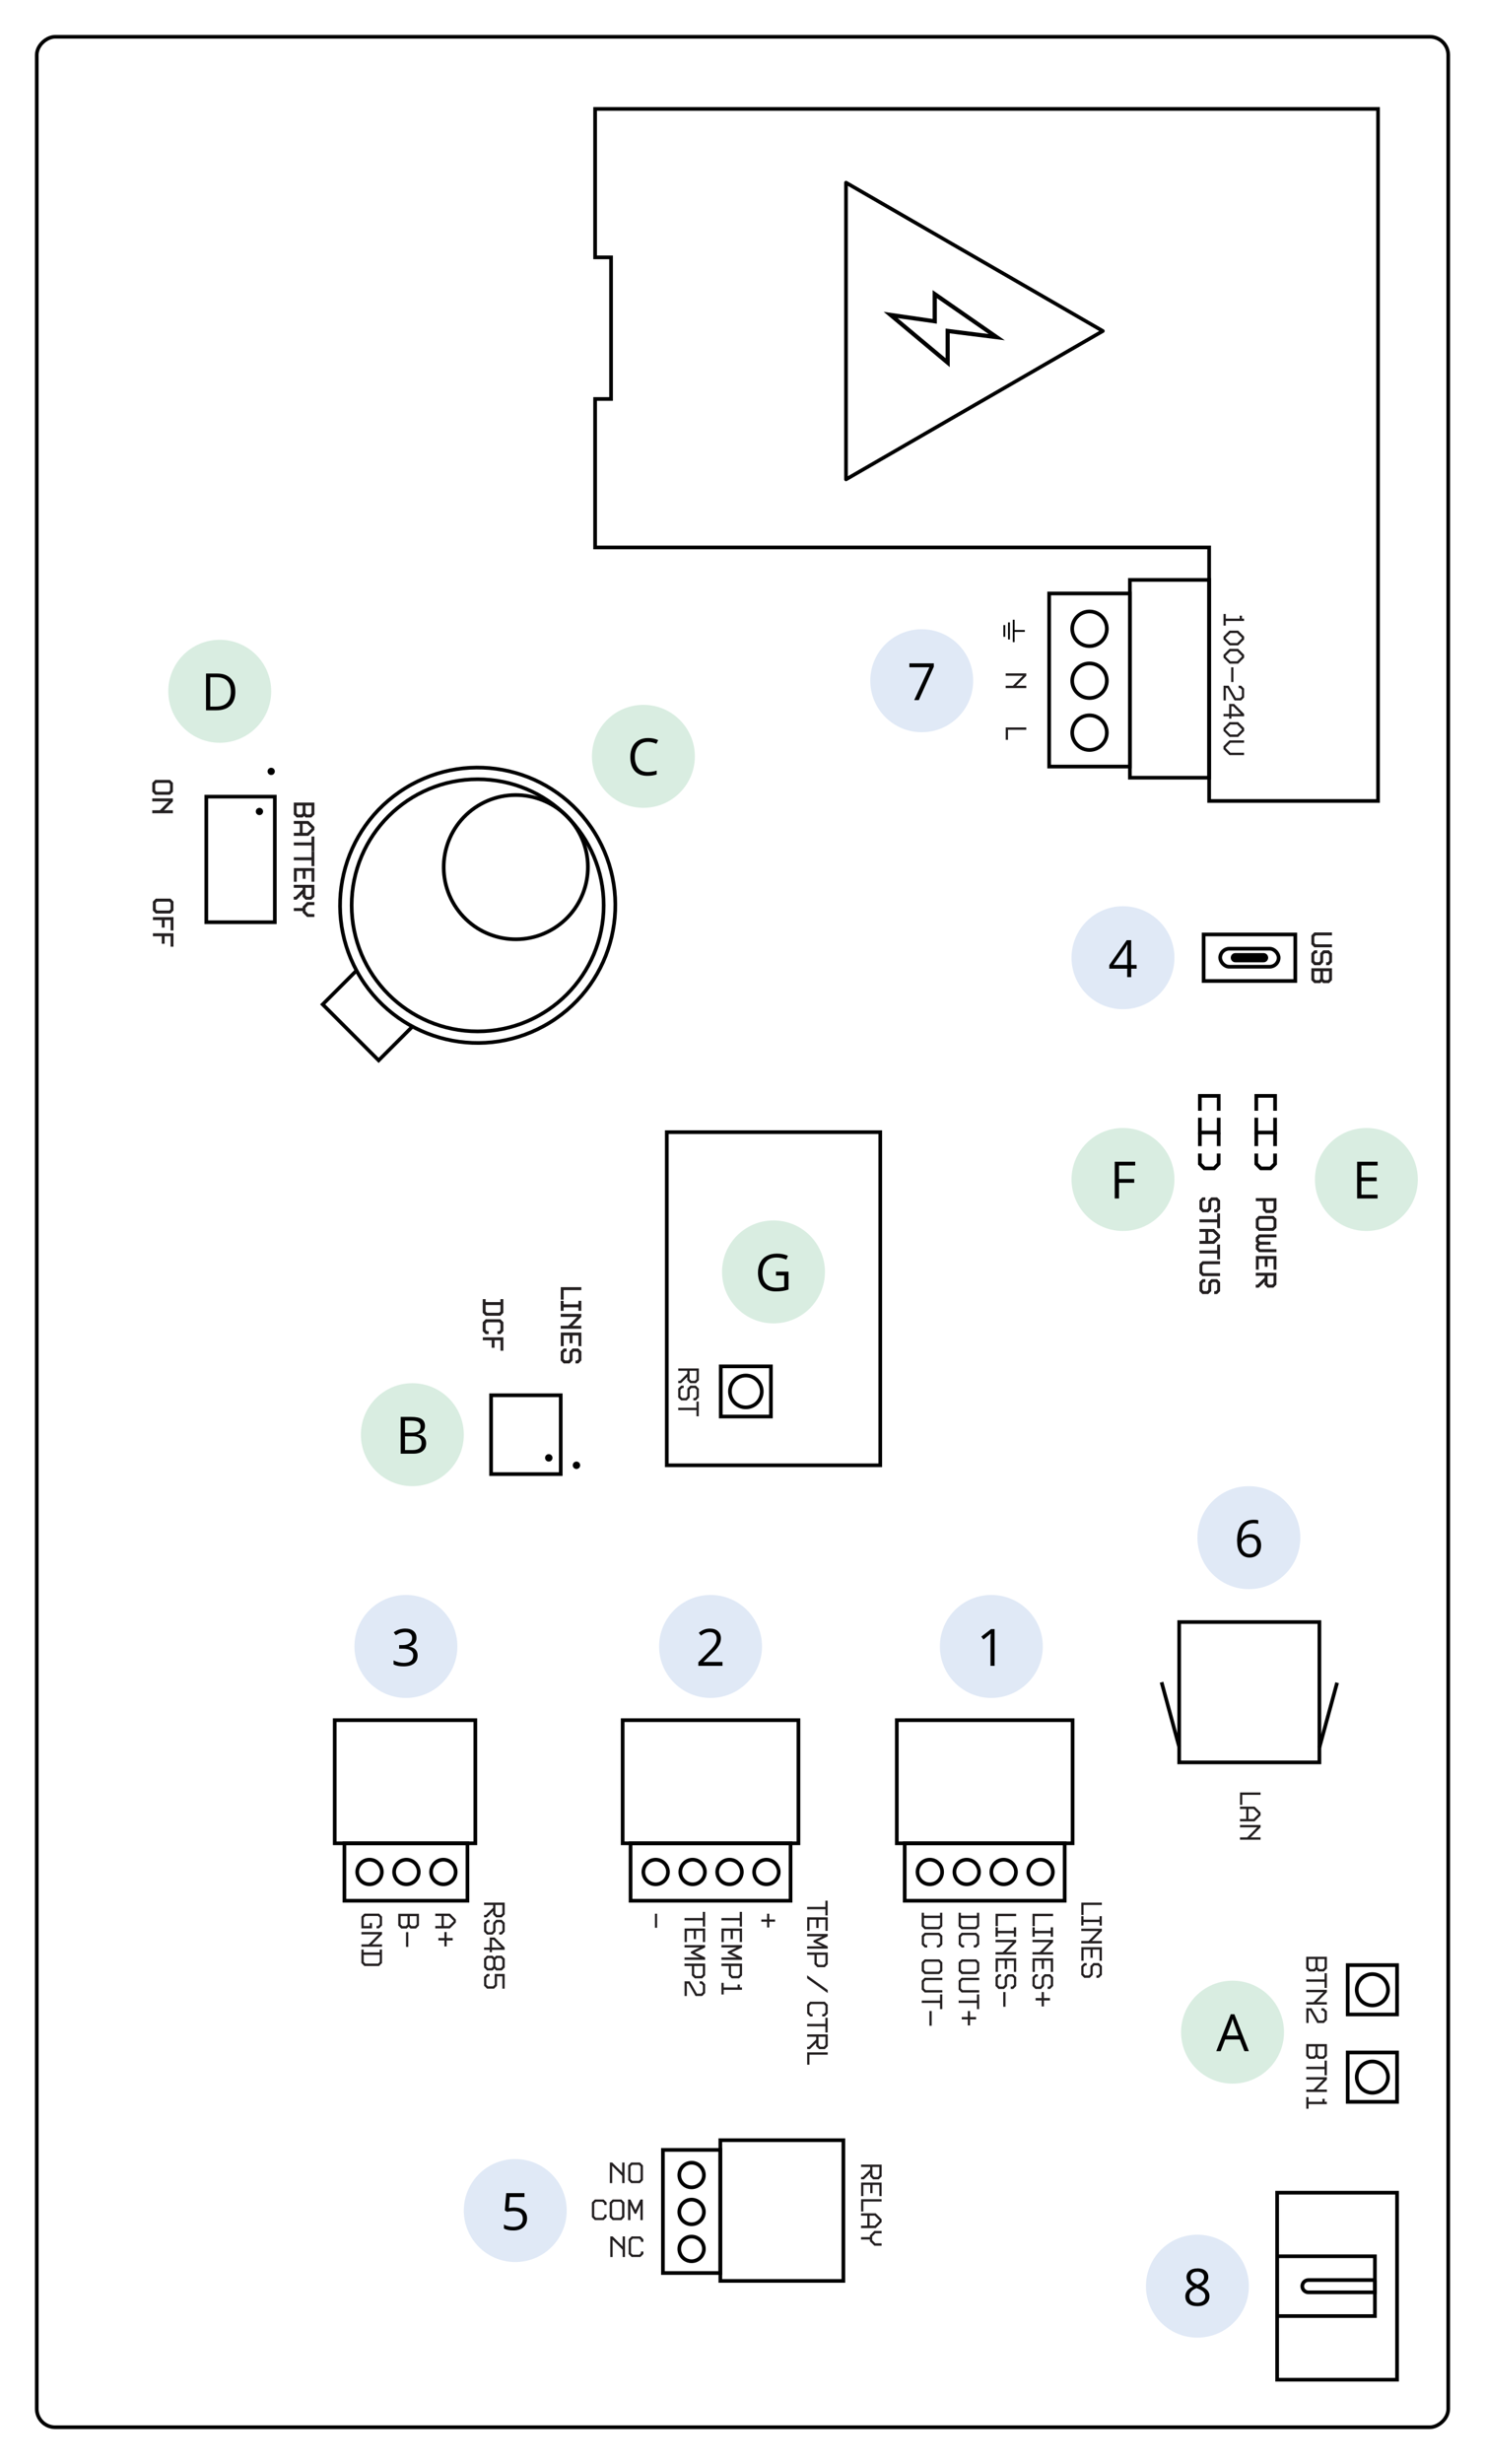 <?xml version="1.0" encoding="UTF-8"?><svg id="a" xmlns="http://www.w3.org/2000/svg" viewBox="0 0 404 670"><rect x="-123" y="143" width="650" height="384" rx="5" ry="5" transform="translate(537 133) rotate(90)" fill="none" stroke="#000" stroke-miterlimit="10"/><polygon points="374.9 217.79 328.95 217.79 328.95 148.86 161.9 148.86 161.9 108.49 166.24 108.49 166.24 69.98 161.9 69.98 161.9 29.62 374.9 29.62 374.9 217.79" fill="none" stroke="#000" stroke-miterlimit="10"/><circle cx="129.95" cy="246.17" r="37.44" transform="translate(-110.01 105.08) rotate(-31.72)" fill="none" stroke="#000" stroke-miterlimit="10"/><circle cx="140.32" cy="235.8" r="19.61" transform="translate(-103.01 108.99) rotate(-31.72)" fill="none" stroke="#000" stroke-miterlimit="10"/><circle cx="129.95" cy="246.17" r="34.28" fill="none" stroke="#000" stroke-miterlimit="10"/><polyline points="112.18 279.16 103.01 288.33 87.79 273.11 96.96 263.94" fill="none" stroke="#000" stroke-miterlimit="10"/><rect x="48.38" y="224.37" width="34.14" height="18.64" transform="translate(299.14 168.24) rotate(90)" fill="none" stroke="#000" stroke-miterlimit="10"/><circle cx="70.58" cy="220.65" r=".99" stroke-width="0"/><circle cx="73.78" cy="209.75" r=".99" stroke-width="0"/><path d="M79.93,218.24h5.6v3.22l-.81.81h-1.58l-.41-.41-.41.41h-1.58l-.81-.81v-3.22ZM81.98,221.47l.35-.35v-2.08h-1.62v2.08l.35.35h.92ZM84.39,221.47l.35-.35v-2.08h-1.62v2.08l.35.35h.92Z" fill="#231f20" stroke-width="0"/><path d="M79.93,226.46h1.62v-2.43h-1.62v-.8h3.98l1.62,1.62v.8l-1.62,1.62h-3.98v-.8ZM83.58,226.46l1.16-1.16v-.11l-1.16-1.16h-1.25v2.43h1.25Z" fill="#231f20" stroke-width="0"/><path d="M79.93,229.08h4.81v-1.62h.78v4.03h-.78v-1.62h-4.81v-.8Z" fill="#231f20" stroke-width="0"/><path d="M79.93,233.11h4.81v-1.62h.78v4.03h-.78v-1.61h-4.81v-.8Z" fill="#231f20" stroke-width="0"/><path d="M79.93,236.05h5.6v3.71h-.78v-2.91h-1.62v2.11h-.78v-2.11h-1.62v2.91h-.78v-3.71Z" fill="#231f20" stroke-width="0"/><path d="M79.93,243.83h.47l1.93-1.93v-.5h-2.41v-.8h5.6v3.22l-.81.81h-1.58l-.81-.81v-.8l-1.61,1.61h-.8v-.8ZM84.39,243.83l.35-.35v-2.08h-1.62v2.08l.35.35h.92Z" fill="#231f20" stroke-width="0"/><path d="M79.93,246.92h2.41v-.41l1.21-1.21h1.98v.8h-1.66l-.75.75v.93l.75.75h1.66v.8h-1.98l-1.21-1.21v-.41h-2.41v-.8Z" fill="#231f20" stroke-width="0"/><path d="M41.44,212.88l.81-.81h3.98l.81.81v2.42l-.81.81h-3.98l-.81-.81v-2.42ZM45.91,215.3l.35-.35v-1.73l-.35-.35h-3.33l-.35.35v1.73l.35.35h3.33Z" fill="#231f20" stroke-width="0"/><path d="M41.44,220.33h2.05l2.43-2.43h-4.49v-.8h5.6v.8l-2.43,2.43h2.43v.8h-5.6v-.8Z" fill="#231f20" stroke-width="0"/><path d="M41.59,245.16l.81-.81h3.98l.81.81v2.42l-.81.81h-3.98l-.81-.81v-2.42ZM46.06,247.58l.35-.35v-1.73l-.35-.35h-3.33l-.35.35v1.73l.35.35h3.33Z" fill="#231f20" stroke-width="0"/><path d="M41.59,249.38h5.6v3.63h-.78v-2.83h-1.62v2.03h-.78v-2.03h-2.41v-.8Z" fill="#231f20" stroke-width="0"/><path d="M41.59,253.78h5.6v3.63h-.78v-2.83h-1.62v2.03h-.78v-2.03h-2.41v-.8Z" fill="#231f20" stroke-width="0"/><path d="M356.77,254.36l.81-.81h4.79v.8h-4.46l-.35.35v1.73l.35.35h4.46v.8h-4.79l-.81-.81v-2.42Z" fill="#231f20" stroke-width="0"/><path d="M356.77,261.64v-2.42l.8-.81h.8v.8h-.46l-.35.35v1.73l.35.35h.93l.34-.34v-2.08l.81-.81h1.58l.81.81v2.42l-.81.81h-.79v-.8h.46l.35-.35v-1.73l-.35-.35h-.93l-.34.34v2.08l-.81.81h-1.58l-.8-.81Z" fill="#231f20" stroke-width="0"/><path d="M356.77,263.29h5.6v3.22l-.81.81h-1.58l-.41-.41-.41.41h-1.58l-.81-.81v-3.22ZM358.83,266.52l.35-.35v-2.08h-1.62v2.08l.35.35h.92ZM361.23,266.52l.35-.35v-2.08h-1.62v2.08l.35.35h.92Z" fill="#231f20" stroke-width="0"/><rect x="331.97" y="257.96" width="15.9" height="4.91" rx="2.46" ry="2.46" transform="translate(679.83 520.83) rotate(-180)" fill="none" stroke="#000" stroke-miterlimit="10"/><path d="M343.75,259.65c.42,0,.76.34.76.76,0,.42-.34.76-.76.76h-7.66c-.42,0-.76-.34-.76-.76s.34-.76.76-.76h7.66Z" stroke="#000" stroke-miterlimit="10"/><rect x="327.44" y="254.09" width="24.94" height="12.65" transform="translate(679.83 520.83) rotate(180)" fill="none" stroke="#000" stroke-miterlimit="10"/><path d="M343.58,326.6h-1.92v-.8h5.6v3.22l-.81.81h-2.06l-.81-.81v-2.42ZM346.12,329.03l.35-.35v-2.08h-2.11v2.08l.35.35h1.41Z" fill="#231f20" stroke-width="0"/><path d="M341.66,331.44l.81-.81h3.98l.81.81v2.42l-.81.81h-3.98l-.81-.81v-2.42ZM346.12,333.86l.35-.35v-1.73l-.35-.35h-3.33l-.35.35v1.73l.35.35h3.33Z" fill="#231f20" stroke-width="0"/><path d="M341.66,338.48l.41-.41-.41-.41v-1.2l.81-.81h4.79v.8h-4.46l-.35.35v.51l.35.35h2.86v.8h-2.86l-.35.35v.51l.35.35h4.46v.8h-4.79l-.81-.81v-1.2Z" fill="#231f20" stroke-width="0"/><path d="M341.66,341.53h5.6v3.71h-.78v-2.91h-1.62v2.11h-.78v-2.11h-1.62v2.91h-.78v-3.71Z" fill="#231f20" stroke-width="0"/><path d="M341.66,349.32h.47l1.93-1.93v-.5h-2.41v-.8h5.6v3.22l-.81.81h-1.58l-.81-.81v-.8l-1.61,1.61h-.8v-.8ZM346.12,349.32l.35-.35v-2.08h-1.62v2.08l.35.35h.92Z" fill="#231f20" stroke-width="0"/><path d="M326.32,328.82v-2.42l.8-.81h.8v.8h-.46l-.35.35v1.73l.35.35h.93l.34-.34v-2.08l.81-.81h1.58l.81.81v2.42l-.81.81h-.79v-.8h.46l.35-.35v-1.73l-.35-.35h-.93l-.34.34v2.08l-.81.81h-1.58l-.8-.81Z" fill="#231f20" stroke-width="0"/><path d="M326.32,331.56h4.81v-1.62h.78v4.03h-.78v-1.61h-4.81v-.8Z" fill="#231f20" stroke-width="0"/><path d="M326.32,337.41h1.62v-2.43h-1.62v-.8h3.98l1.62,1.62v.8l-1.62,1.62h-3.98v-.8ZM329.97,337.41l1.16-1.16v-.11l-1.16-1.16h-1.25v2.43h1.25Z" fill="#231f20" stroke-width="0"/><path d="M326.32,340.03h4.81v-1.62h.78v4.03h-.78v-1.62h-4.81v-.8Z" fill="#231f20" stroke-width="0"/><path d="M326.32,343.77l.81-.81h4.79v.8h-4.46l-.35.35v1.73l.35.35h4.46v.8h-4.79l-.81-.81v-2.42Z" fill="#231f20" stroke-width="0"/><path d="M326.32,351.06v-2.42l.8-.81h.8v.8h-.46l-.35.35v1.73l.35.35h.93l.34-.34v-2.08l.81-.81h1.58l.81.81v2.42l-.81.81h-.79v-.8h.46l.35-.35v-1.73l-.35-.35h-.93l-.34.34v2.08l-.81.81h-1.58l-.8-.81Z" fill="#231f20" stroke-width="0"/><polyline points="346.89 302.02 346.89 297.98 341.78 297.98 341.78 302.02" fill="none" stroke="#000" stroke-miterlimit="10"/><path d="M341.78,313.67v2.79l1.24,1.24h2.63l1.24-1.24v-2.79" fill="none" stroke="#000" stroke-miterlimit="10"/><polyline points="341.78 303.92 341.78 307.95 346.89 307.95 346.89 303.92" fill="none" stroke="#000" stroke-miterlimit="10"/><line x1="346.89" y1="307.95" x2="346.89" y2="311.64" fill="none" stroke="#000" stroke-miterlimit="10"/><line x1="341.78" y1="307.95" x2="341.78" y2="311.64" fill="none" stroke="#000" stroke-miterlimit="10"/><polyline points="331.55 302.02 331.55 297.98 326.43 297.98 326.43 302.02" fill="none" stroke="#000" stroke-miterlimit="10"/><path d="M326.43,313.67v2.79l1.24,1.24h2.63l1.24-1.24v-2.79" fill="none" stroke="#000" stroke-miterlimit="10"/><polyline points="326.43 303.92 326.43 307.95 331.55 307.95 331.55 303.92" fill="none" stroke="#000" stroke-miterlimit="10"/><line x1="331.55" y1="307.95" x2="331.55" y2="311.64" fill="none" stroke="#000" stroke-miterlimit="10"/><line x1="326.43" y1="307.95" x2="326.43" y2="311.64" fill="none" stroke="#000" stroke-miterlimit="10"/><rect x="320.8" y="441.07" width="38.15" height="38.15" transform="translate(800.02 120.26) rotate(90)" fill="none" stroke="#000" stroke-miterlimit="10"/><path d="M337.34,487.4h5.6v.64h-4.97v2.72h-.62v-3.36Z" fill="#231f20" stroke-width="0"/><path d="M337.34,494.6h1.7v-2.72h-1.7v-.64h3.98l1.62,1.62v.77l-1.62,1.62h-3.98v-.64ZM341.05,494.6l1.26-1.25v-.21l-1.26-1.26h-1.39v2.72h1.39Z" fill="#231f20" stroke-width="0"/><path d="M337.34,499.6h1.97l2.72-2.72h-4.69v-.64h5.6v.64l-2.72,2.72h2.72v.64h-5.6v-.64Z" fill="#231f20" stroke-width="0"/><path d="M294.16,517.35h5.6v.64h-4.97v2.72h-.62v-3.36Z" fill="#231f20" stroke-width="0"/><path d="M294.16,521.03h.62v.96h4.35v-.96h.62v2.56h-.62v-.96h-4.35v.96h-.62v-2.56Z" fill="#231f20" stroke-width="0"/><path d="M294.16,527.79h1.97l2.72-2.72h-4.69v-.64h5.6v.64l-2.72,2.72h2.72v.64h-5.6v-.64Z" fill="#231f20" stroke-width="0"/><path d="M294.16,529.47h5.6v3.68h-.62v-3.04h-1.86v2.24h-.62v-2.24h-1.86v3.04h-.62v-3.68Z" fill="#231f20" stroke-width="0"/><path d="M294.16,534.6l.81-.81h.68v.64h-.42l-.45.45v1.82l.45.45h.97l.45-.45v-2.1l.81-.81h1.5l.81.81v2.38l-.81.81h-.68v-.64h.42l.45-.45v-1.82l-.45-.45h-.97l-.45.45v2.1l-.81.81h-1.5l-.81-.81v-2.38Z" fill="#231f20" stroke-width="0"/><path d="M355.38,532.07h5.6v3.19l-.81.81h-1.5l-.5-.5-.5.5h-1.5l-.81-.81v-3.19ZM357.42,535.42l.45-.45v-2.27h-1.86v2.27l.45.45h.97ZM359.9,535.42l.45-.45v-2.27h-1.86v2.27l.45.45h.97Z" fill="#231f20" stroke-width="0"/><path d="M355.38,538.22h4.97v-1.68h.62v4h-.62v-1.68h-4.97v-.64Z" fill="#231f20" stroke-width="0"/><path d="M355.38,544.42h1.97l2.72-2.72h-4.69v-.64h5.6v.64l-2.72,2.72h2.72v.64h-5.6v-.64Z" fill="#231f20" stroke-width="0"/><path d="M355.38,546.07h1.42l1.94,3.36h1.17l.45-.45v-1.82l-.45-.45h-.42v-.64h.68l.81.81v2.38l-.81.81h-1.8l-1.93-3.36h-.43v3.36h-.62v-4Z" fill="#231f20" stroke-width="0"/><path d="M355.38,555.82h5.6v3.19l-.81.81h-1.5l-.5-.5-.5.5h-1.5l-.81-.81v-3.19ZM357.42,559.18l.45-.45v-2.27h-1.86v2.27l.45.45h.97ZM359.9,559.18l.45-.45v-2.27h-1.86v2.27l.45.45h.97Z" fill="#231f20" stroke-width="0"/><path d="M355.38,561.98h4.97v-1.68h.62v4h-.62v-1.68h-4.97v-.64Z" fill="#231f20" stroke-width="0"/><path d="M355.38,568.18h1.97l2.72-2.72h-4.69v-.64h5.6v.64l-2.72,2.72h2.72v.64h-5.6v-.64Z" fill="#231f20" stroke-width="0"/><path d="M355.38,570.24h.62v1.26h3.77v-.8h.62v.8h.58v.64h-4.97v1.26h-.62v-3.17Z" fill="#231f20" stroke-width="0"/><path d="M280.89,520.38h5.6v.64h-4.97v2.72h-.62v-3.36Z" fill="#231f20" stroke-width="0"/><path d="M280.89,524.06h.62v.96h4.35v-.96h.62v2.56h-.62v-.96h-4.35v.96h-.62v-2.56Z" fill="#231f20" stroke-width="0"/><path d="M280.89,530.82h1.97l2.72-2.72h-4.69v-.64h5.6v.64l-2.72,2.72h2.72v.64h-5.6v-.64Z" fill="#231f20" stroke-width="0"/><path d="M280.89,532.5h5.6v3.68h-.62v-3.04h-1.86v2.24h-.62v-2.24h-1.86v3.04h-.62v-3.68Z" fill="#231f20" stroke-width="0"/><path d="M280.89,537.63l.81-.81h.68v.64h-.42l-.45.45v1.82l.45.45h.97l.45-.45v-2.1l.81-.81h1.5l.81.81v2.38l-.81.81h-.68v-.64h.42l.45-.45v-1.82l-.45-.45h-.97l-.45.45v2.1l-.81.81h-1.5l-.81-.81v-2.38Z" fill="#231f20" stroke-width="0"/><path d="M281.74,543.3h1.64v-1.64h.62v1.64h1.64v.64h-1.64v1.64h-.62v-1.64h-1.64v-.64Z" fill="#231f20" stroke-width="0"/><path d="M270.85,520.38h5.6v.64h-4.97v2.72h-.62v-3.36Z" fill="#231f20" stroke-width="0"/><path d="M270.85,524.06h.62v.96h4.35v-.96h.62v2.56h-.62v-.96h-4.35v.96h-.62v-2.56Z" fill="#231f20" stroke-width="0"/><path d="M270.85,530.82h1.97l2.72-2.72h-4.69v-.64h5.6v.64l-2.72,2.72h2.72v.64h-5.6v-.64Z" fill="#231f20" stroke-width="0"/><path d="M270.85,532.5h5.6v3.68h-.62v-3.04h-1.86v2.24h-.62v-2.24h-1.86v3.04h-.62v-3.68Z" fill="#231f20" stroke-width="0"/><path d="M270.85,537.63l.81-.81h.68v.64h-.42l-.45.45v1.82l.45.45h.97l.45-.45v-2.1l.81-.81h1.5l.81.81v2.38l-.81.81h-.68v-.64h.42l.45-.45v-1.82l-.45-.45h-.97l-.45.45v2.1l-.81.81h-1.5l-.81-.81v-2.38Z" fill="#231f20" stroke-width="0"/><path d="M272.93,541.66h.62v4h-.62v-4Z" fill="#231f20" stroke-width="0"/><line x1="358.95" y1="475.18" x2="363.76" y2="457.55" fill="none" stroke="#000" stroke-miterlimit="10"/><line x1="320.81" y1="475.05" x2="316.01" y2="457.42" fill="none" stroke="#000" stroke-miterlimit="10"/><rect x="260.07" y="487.26" width="15.62" height="43.52" transform="translate(776.91 241.14) rotate(90)" fill="none" stroke="#000" stroke-miterlimit="10"/><circle cx="283.09" cy="509.02" r="3.35" fill="none" stroke="#000" stroke-miterlimit="10"/><circle cx="273.05" cy="509.02" r="3.35" fill="none" stroke="#000" stroke-miterlimit="10"/><circle cx="263" cy="509.02" r="3.35" fill="none" stroke="#000" stroke-miterlimit="10"/><circle cx="252.96" cy="509.02" r="3.35" fill="none" stroke="#000" stroke-miterlimit="10"/><path d="M260.8,520.1h.62v.8h4.35v-.8h.62v3.67l-.81.81h-3.98l-.81-.81v-3.67ZM265.33,523.94l.45-.45v-1.95h-4.35v1.95l.45.45h3.45Z" fill="#231f20" stroke-width="0"/><path d="M260.8,526.35l.81-.81h3.98l.81.81v2.38l-.81.81h-.68v-.64h.42l.45-.45v-1.82l-.45-.45h-3.45l-.45.45v1.82l.45.45h.42v.64h-.68l-.81-.81v-2.38Z" fill="#231f20" stroke-width="0"/><path d="M260.8,533.59l.81-.81h3.98l.81.81v2.38l-.81.81h-3.98l-.81-.81v-2.38ZM265.33,536.14l.45-.45v-1.82l-.45-.45h-3.45l-.45.45v1.82l.45.45h3.45Z" fill="#231f20" stroke-width="0"/><path d="M260.8,538.59l.81-.81h4.79v.64h-4.53l-.45.45v1.82l.45.45h4.53v.64h-4.79l-.81-.81v-2.38Z" fill="#231f20" stroke-width="0"/><path d="M260.8,543.98h4.97v-1.68h.62v4h-.62v-1.68h-4.97v-.64Z" fill="#231f20" stroke-width="0"/><path d="M261.65,548.46h1.64v-1.64h.62v1.64h1.64v.64h-1.64v1.64h-.62v-1.64h-1.64v-.64Z" fill="#231f20" stroke-width="0"/><path d="M250.76,520.1h.62v.8h4.35v-.8h.62v3.67l-.81.81h-3.98l-.81-.81v-3.67ZM255.29,523.94l.45-.45v-1.95h-4.35v1.95l.45.45h3.45Z" fill="#231f20" stroke-width="0"/><path d="M250.76,526.35l.81-.81h3.98l.81.81v2.38l-.81.81h-.68v-.64h.42l.45-.45v-1.82l-.45-.45h-3.45l-.45.45v1.82l.45.45h.42v.64h-.68l-.81-.81v-2.38Z" fill="#231f20" stroke-width="0"/><path d="M250.76,533.59l.81-.81h3.98l.81.81v2.38l-.81.81h-3.98l-.81-.81v-2.38ZM255.29,536.14l.45-.45v-1.82l-.45-.45h-3.45l-.45.45v1.82l.45.45h3.45Z" fill="#231f20" stroke-width="0"/><path d="M250.76,538.59l.81-.81h4.79v.64h-4.53l-.45.45v1.82l.45.45h4.53v.64h-4.79l-.81-.81v-2.38Z" fill="#231f20" stroke-width="0"/><path d="M250.76,543.98h4.97v-1.68h.62v4h-.62v-1.68h-4.97v-.64Z" fill="#231f20" stroke-width="0"/><path d="M252.85,546.82h.62v4h-.62v-4Z" fill="#231f20" stroke-width="0"/><path d="M219.58,518.51h4.97v-1.68h.62v4h-.62v-1.68h-4.97v-.64Z" fill="#231f20" stroke-width="0"/><path d="M219.58,521.35h5.6v3.68h-.62v-3.04h-1.86v2.24h-.62v-2.24h-1.86v3.04h-.62v-3.68Z" fill="#231f20" stroke-width="0"/><path d="M219.58,529.23h4.15l-2.42-1.15v-.42l2.42-1.15h-4.15v-.64h5.6v.64l-2.85,1.36,2.85,1.36v.64h-5.6v-.64Z" fill="#231f20" stroke-width="0"/><path d="M221.58,531.55h-2v-.64h5.6v3.19l-.81.81h-1.98l-.81-.81v-2.55ZM224.11,534.27l.45-.45v-2.27h-2.35v2.27l.45.45h1.46Z" fill="#231f20" stroke-width="0"/><path d="M219.58,537.12l5.6,4v.82l-5.6-4v-.82Z" fill="#231f20" stroke-width="0"/><path d="M219.58,545.11l.81-.81h3.98l.81.81v2.38l-.81.81h-.68v-.64h.42l.45-.45v-1.82l-.45-.45h-3.45l-.45.45v1.82l.45.45h.42v.64h-.68l-.81-.81v-2.38Z" fill="#231f20" stroke-width="0"/><path d="M219.58,550.34h4.97v-1.68h.62v4h-.62v-1.68h-4.97v-.64Z" fill="#231f20" stroke-width="0"/><path d="M219.58,556.54h.5l1.97-1.97v-.75h-2.46v-.64h5.6v3.19l-.81.81h-1.52l-.81-.81v-.9l-1.7,1.7h-.76v-.64ZM224.11,556.54l.45-.45v-2.27h-1.89v2.27l.45.45h.99Z" fill="#231f20" stroke-width="0"/><path d="M219.58,558.06h5.6v.64h-4.97v2.72h-.62v-3.36Z" fill="#231f20" stroke-width="0"/><path d="M207.12,521.93h1.57v-1.57h.6v1.57h1.57v.61h-1.57v1.57h-.6v-1.57h-1.57v-.61Z" fill="#231f20" stroke-width="0"/><path d="M196.27,521.54h4.97v-1.68h.62v4h-.62v-1.68h-4.97v-.64Z" fill="#231f20" stroke-width="0"/><path d="M196.27,524.38h5.6v3.68h-.62v-3.04h-1.86v2.24h-.62v-2.24h-1.86v3.04h-.62v-3.68Z" fill="#231f20" stroke-width="0"/><path d="M196.27,532.26h4.15l-2.42-1.15v-.42l2.42-1.15h-4.15v-.64h5.6v.64l-2.85,1.36,2.85,1.36v.64h-5.6v-.64Z" fill="#231f20" stroke-width="0"/><path d="M198.27,534.58h-2v-.64h5.6v3.19l-.81.81h-1.98l-.81-.81v-2.55ZM200.79,537.3l.45-.45v-2.27h-2.35v2.27l.45.45h1.46Z" fill="#231f20" stroke-width="0"/><path d="M196.27,539.16h.62v1.26h3.77v-.8h.62v.8h.58v.64h-4.97v1.26h-.62v-3.17Z" fill="#231f20" stroke-width="0"/><rect x="185.5" y="487.26" width="15.62" height="43.52" transform="translate(702.33 315.71) rotate(90)" fill="none" stroke="#000" stroke-miterlimit="10"/><circle cx="208.51" cy="509.02" r="3.35" fill="none" stroke="#000" stroke-miterlimit="10"/><circle cx="198.47" cy="509.02" r="3.35" fill="none" stroke="#000" stroke-miterlimit="10"/><circle cx="188.43" cy="509.02" r="3.35" fill="none" stroke="#000" stroke-miterlimit="10"/><circle cx="178.38" cy="509.02" r="3.35" fill="none" stroke="#000" stroke-miterlimit="10"/><path d="M186.23,521.54h4.97v-1.68h.62v4h-.62v-1.68h-4.97v-.64Z" fill="#231f20" stroke-width="0"/><path d="M186.23,524.38h5.6v3.68h-.62v-3.04h-1.86v2.24h-.62v-2.24h-1.86v3.04h-.62v-3.68Z" fill="#231f20" stroke-width="0"/><path d="M186.23,532.26h4.15l-2.42-1.15v-.42l2.42-1.15h-4.15v-.64h5.6v.64l-2.85,1.36,2.85,1.36v.64h-5.6v-.64Z" fill="#231f20" stroke-width="0"/><path d="M188.22,534.58h-2v-.64h5.6v3.19l-.81.81h-1.98l-.81-.81v-2.55ZM190.75,537.3l.45-.45v-2.27h-2.35v2.27l.45.45h1.46Z" fill="#231f20" stroke-width="0"/><path d="M186.23,538.74h1.42l1.94,3.36h1.17l.45-.45v-1.82l-.45-.45h-.42v-.64h.68l.81.81v2.38l-.81.81h-1.8l-1.93-3.36h-.43v3.36h-.62v-4Z" fill="#231f20" stroke-width="0"/><path d="M178.18,520.36h.6v3.82h-.6v-3.82Z" fill="#231f20" stroke-width="0"/><path d="M131.69,520.71h.5l1.97-1.97v-.75h-2.46v-.64h5.6v3.19l-.81.81h-1.52l-.81-.81v-.9l-1.7,1.7h-.76v-.64ZM136.21,520.71l.45-.45v-2.27h-1.89v2.27l.45.45h.99Z" fill="#231f20" stroke-width="0"/><path d="M131.69,522.84l.81-.81h.68v.64h-.42l-.45.45v1.82l.45.45h.97l.45-.45v-2.1l.81-.81h1.5l.81.81v2.38l-.81.81h-.68v-.64h.42l.45-.45v-1.82l-.45-.45h-.97l-.45.45v2.1l-.81.81h-1.5l-.81-.81v-2.38Z" fill="#231f20" stroke-width="0"/><path d="M131.69,529.55h1.53v-2.72h1.35l2.72,2.72v.64h-3.45v.64h-.62v-.64h-1.53v-.64ZM136.38,529.55l-2.08-2.08h-.46v2.08h2.54Z" fill="#231f20" stroke-width="0"/><path d="M131.69,532.6l.81-.81h1.5l.5.5.5-.5h1.5l.81.81v2.38l-.81.81h-1.5l-.5-.5-.5.5h-1.5l-.81-.81v-2.38ZM133.72,535.15l.45-.45v-1.82l-.45-.45h-.97l-.45.45v1.82l.45.45h.97ZM136.21,535.15l.45-.45v-1.82l-.45-.45h-.97l-.45.45v1.82l.45.45h.97Z" fill="#231f20" stroke-width="0"/><path d="M131.69,537.56l.81-.81h.68v.64h-.42l-.45.45v1.82l.45.45h1.37l.45-.45v-2.91h2.71v4h-.62v-3.36h-1.46v2.55l-.81.81h-1.89l-.81-.81v-2.38Z" fill="#231f20" stroke-width="0"/><path d="M118.42,523.7h1.7v-2.72h-1.7v-.64h3.98l1.62,1.62v.77l-1.62,1.62h-3.98v-.64ZM122.13,523.7l1.26-1.25v-.21l-1.26-1.26h-1.39v2.72h1.39Z" fill="#231f20" stroke-width="0"/><path d="M119.26,526.98h1.64v-1.64h.62v1.64h1.64v.64h-1.64v1.64h-.62v-1.64h-1.64v-.64Z" fill="#231f20" stroke-width="0"/><path d="M108.37,520.38h5.6v3.19l-.81.81h-1.5l-.5-.5-.5.5h-1.5l-.81-.81v-3.19ZM110.41,523.74l.45-.45v-2.27h-1.86v2.27l.45.45h.97ZM112.9,523.74l.45-.45v-2.27h-1.86v2.27l.45.45h.97Z" fill="#231f20" stroke-width="0"/><path d="M110.46,525.38h.62v4h-.62v-4Z" fill="#231f20" stroke-width="0"/><rect x="93.46" y="465.35" width="33.47" height="38.26" transform="translate(594.67 374.28) rotate(90)" fill="none" stroke="#000" stroke-miterlimit="10"/><rect x="176.57" y="460.56" width="33.47" height="47.82" transform="translate(677.78 291.17) rotate(90)" fill="none" stroke="#000" stroke-miterlimit="10"/><rect x="251.15" y="460.56" width="33.47" height="47.82" transform="translate(752.36 216.59) rotate(90)" fill="none" stroke="#000" stroke-miterlimit="10"/><rect x="102.62" y="492.29" width="15.62" height="33.47" transform="translate(619.46 398.59) rotate(90)" fill="none" stroke="#000" stroke-miterlimit="10"/><circle cx="120.62" cy="509.02" r="3.35" fill="none" stroke="#000" stroke-miterlimit="10"/><circle cx="110.57" cy="509.02" r="3.35" fill="none" stroke="#000" stroke-miterlimit="10"/><circle cx="100.53" cy="509.02" r="3.35" fill="none" stroke="#000" stroke-miterlimit="10"/><rect x="307.39" y="157.67" width="21.56" height="53.79" transform="translate(636.34 369.14) rotate(180)" fill="none" stroke="#000" stroke-miterlimit="10"/><rect x="285.43" y="161.37" width="21.96" height="47.07" transform="translate(592.82 369.81) rotate(180)" fill="none" stroke="#000" stroke-miterlimit="10"/><circle cx="296.41" cy="199.22" r="4.71" fill="none" stroke="#000" stroke-miterlimit="10"/><circle cx="296.41" cy="185.1" r="4.71" fill="none" stroke="#000" stroke-miterlimit="10"/><circle cx="296.41" cy="170.98" r="4.71" fill="none" stroke="#000" stroke-miterlimit="10"/><path d="M98.33,521.15l.81-.81h3.98l.81.81v2.38l-.81.81h-.68v-.64h.42l.45-.45v-1.82l-.45-.45h-3.45l-.45.45v2.27h1.63v-.8h.62v1.44h-2.88v-3.19Z" fill="#231f20" stroke-width="0"/><path d="M98.33,528.7h1.97l2.72-2.72h-4.69v-.64h5.6v.64l-2.72,2.72h2.72v.64h-5.6v-.64Z" fill="#231f20" stroke-width="0"/><path d="M98.33,530.1h.62v.8h4.35v-.8h.62v3.67l-.81.81h-3.98l-.81-.81v-3.67ZM102.86,533.94l.45-.45v-1.95h-4.35v1.95l.45.45h3.45Z" fill="#231f20" stroke-width="0"/><path d="M234.25,591.95h.5l1.97-1.97v-.75h-2.46v-.64h5.6v3.19l-.81.81h-1.52l-.81-.81v-.9l-1.7,1.7h-.76v-.64ZM238.78,591.95l.45-.45v-2.27h-1.89v2.27l.45.45h.99Z" fill="#231f20" stroke-width="0"/><path d="M234.25,593.47h5.6v3.68h-.62v-3.04h-1.86v2.24h-.62v-2.24h-1.86v3.04h-.62v-3.68Z" fill="#231f20" stroke-width="0"/><path d="M234.25,597.99h5.6v.64h-4.97v2.72h-.62v-3.36Z" fill="#231f20" stroke-width="0"/><path d="M234.25,605.19h1.7v-2.72h-1.7v-.64h3.98l1.62,1.62v.77l-1.62,1.62h-3.98v-.64ZM237.97,605.19l1.26-1.25v-.21l-1.26-1.26h-1.39v2.72h1.39Z" fill="#231f20" stroke-width="0"/><path d="M234.25,608.31h2.41v-.47l1.21-1.21h1.98v.64h-1.72l-.85.85v1.02l.85.85h1.72v.64h-1.98l-1.21-1.21v-.47h-2.41v-.64Z" fill="#231f20" stroke-width="0"/><path d="M332.86,166.95h.62v1.26h3.77v-.8h.62v.8h.58v.64h-4.97v1.26h-.62v-3.17Z" fill="#231f20" stroke-width="0"/><path d="M332.86,173.87v-.77l1.62-1.62h2.37l1.62,1.62v.77l-1.62,1.62h-2.37l-1.62-1.62ZM336.57,174.85l1.26-1.25v-.21l-1.26-1.26h-1.84l-1.25,1.26v.21l1.25,1.25h1.84Z" fill="#231f20" stroke-width="0"/><path d="M332.86,178.83v-.77l1.62-1.62h2.37l1.62,1.62v.77l-1.62,1.62h-2.37l-1.62-1.62ZM336.57,179.81l1.26-1.25v-.21l-1.26-1.26h-1.84l-1.25,1.26v.21l1.25,1.25h1.84Z" fill="#231f20" stroke-width="0"/><path d="M334.94,181.45h.62v4h-.62v-4Z" fill="#231f20" stroke-width="0"/><path d="M332.86,186.45h1.42l1.94,3.36h1.17l.45-.45v-1.82l-.45-.45h-.42v-.64h.68l.81.81v2.38l-.81.81h-1.8l-1.93-3.36h-.43v3.36h-.62v-4Z" fill="#231f20" stroke-width="0"/><path d="M332.86,194.13h1.53v-2.72h1.35l2.72,2.72v.64h-3.45v.64h-.62v-.64h-1.53v-.64ZM337.55,194.13l-2.08-2.08h-.46v2.08h2.54Z" fill="#231f20" stroke-width="0"/><path d="M332.86,198.75v-.77l1.62-1.62h2.37l1.62,1.62v.77l-1.62,1.62h-2.37l-1.62-1.62ZM336.57,199.73l1.26-1.25v-.21l-1.26-1.26h-1.84l-1.25,1.26v.21l1.25,1.25h1.84Z" fill="#231f20" stroke-width="0"/><path d="M334.47,205.33l-1.62-1.62v-.77l1.62-1.62h3.98v.64h-3.72l-1.25,1.26v.21l1.25,1.25h3.72v.64h-3.98Z" fill="#231f20" stroke-width="0"/><path d="M273.6,186.46h1.97l2.72-2.72h-4.69v-.64h5.6v.64l-2.72,2.72h2.72v.64h-5.6v-.64Z" fill="#231f20" stroke-width="0"/><path d="M273.6,197.8h5.6v.64h-4.97v2.72h-.62v-3.36Z" fill="#231f20" stroke-width="0"/><path d="M169.27,593.62v-1.97l-2.72-2.72v4.69h-.64v-5.6h.64l2.72,2.72v-2.72h.64v5.6h-.64Z" fill="#231f20" stroke-width="0"/><path d="M171.72,593.62l-.81-.81v-3.98l.81-.81h2.38l.81.81v3.98l-.81.81h-2.38ZM174.27,589.1l-.45-.45h-1.82l-.45.45v3.45l.45.45h1.82l.45-.45v-3.45Z" fill="#231f20" stroke-width="0"/><path d="M161.84,603.67l-.81-.81v-3.98l.81-.81h2.38l.81.81v.68h-.64v-.42l-.45-.45h-1.82l-.45.45v3.45l.45.45h1.82l.45-.45v-.42h.64v.68l-.81.81h-2.38Z" fill="#231f20" stroke-width="0"/><path d="M166.68,603.67l-.81-.81v-3.98l.81-.81h2.38l.81.81v3.98l-.81.81h-2.38ZM169.23,599.14l-.45-.45h-1.82l-.45.45v3.45l.45.45h1.82l.45-.45v-3.45Z" fill="#231f20" stroke-width="0"/><path d="M174.23,603.67v-4.15l-1.15,2.42h-.42l-1.15-2.42v4.15h-.64v-5.6h.64l1.36,2.85,1.36-2.85h.64v5.6h-.64Z" fill="#231f20" stroke-width="0"/><rect x="195.97" y="581.96" width="33.47" height="38.26" transform="translate(425.41 1202.17) rotate(-180)" fill="none" stroke="#000" stroke-miterlimit="10"/><rect x="180.34" y="584.59" width="15.62" height="33.47" transform="translate(376.31 1202.65) rotate(-180)" fill="none" stroke="#000" stroke-miterlimit="10"/><circle cx="188.15" cy="611.51" r="3.35" fill="none" stroke="#000" stroke-miterlimit="10"/><circle cx="188.15" cy="601.46" r="3.35" fill="none" stroke="#000" stroke-miterlimit="10"/><circle cx="188.15" cy="591.42" r="3.35" fill="none" stroke="#000" stroke-miterlimit="10"/><path d="M169.39,613.71v-1.97l-2.72-2.72v4.69h-.64v-5.6h.64l2.72,2.72v-2.72h.64v5.6h-.64Z" fill="#231f20" stroke-width="0"/><path d="M171.84,613.71l-.81-.81v-3.98l.81-.81h2.38l.81.81v.68h-.64v-.42l-.45-.45h-1.82l-.45.45v3.45l.45.45h1.82l.45-.45v-.42h.64v.68l-.81.81h-2.38Z" fill="#231f20" stroke-width="0"/><rect x="366.65" y="534.33" width="13.42" height="13.42" transform="translate(914.4 167.69) rotate(90)" fill="none" stroke="#000" stroke-miterlimit="10"/><rect x="366.65" y="558.09" width="13.42" height="13.42" transform="translate(938.16 191.45) rotate(90)" fill="none" stroke="#000" stroke-miterlimit="10"/><circle cx="373.36" cy="564.8" r="4.26" fill="none" stroke="#000" stroke-miterlimit="10"/><circle cx="373.36" cy="541.05" r="4.26" fill="none" stroke="#000" stroke-miterlimit="10"/><path d="M184.51,375.46h.5l1.97-1.97v-.75h-2.46v-.64h5.6v3.19l-.81.81h-1.52l-.81-.81v-.9l-1.7,1.7h-.76v-.64ZM189.04,375.46l.45-.45v-2.27h-1.89v2.27l.45.45h.99Z" fill="#231f20" stroke-width="0"/><path d="M184.51,377.59l.81-.81h.68v.64h-.42l-.45.45v1.82l.45.45h.97l.45-.45v-2.1l.81-.81h1.5l.81.81v2.38l-.81.81h-.68v-.64h.42l.45-.45v-1.82l-.45-.45h-.97l-.45.45v2.1l-.81.81h-1.5l-.81-.81v-2.38Z" fill="#231f20" stroke-width="0"/><path d="M184.51,382.79h4.97v-1.68h.62v4h-.62v-1.68h-4.97v-.64Z" fill="#231f20" stroke-width="0"/><rect x="196.09" y="371.53" width="13.64" height="13.64" transform="translate(581.26 175.44) rotate(90)" fill="none" stroke="#000" stroke-miterlimit="10"/><circle cx="202.91" cy="378.35" r="4.33" fill="none" stroke="#000" stroke-miterlimit="10"/><rect x="338.33" y="605.33" width="50.85" height="32.62" transform="translate(985.4 257.89) rotate(90)" fill="none" stroke="#000" stroke-miterlimit="10"/><rect x="352.61" y="608.34" width="16.26" height="26.6" transform="translate(982.39 260.9) rotate(90)" fill="none" stroke="#000" stroke-miterlimit="10"/><path d="M362.49,611.76h3.35v18.09c0,.92-.75,1.67-1.67,1.67h0c-.92,0-1.67-.75-1.67-1.67v-18.09h0Z" transform="translate(985.81 257.48) rotate(90)" fill="none" stroke="#000" stroke-miterlimit="10"/><line x1="278.81" y1="171.56" x2="275.78" y2="171.56" fill="#231f20" stroke="#000" stroke-miterlimit="10" stroke-width=".5"/><line x1="275.78" y1="174.6" x2="275.78" y2="168.52" fill="#231f20" stroke="#000" stroke-miterlimit="10" stroke-width=".5"/><line x1="274.5" y1="173.87" x2="274.5" y2="169.25" fill="#231f20" stroke="#000" stroke-miterlimit="10" stroke-width=".5"/><line x1="273.23" y1="173.15" x2="273.23" y2="169.97" fill="#231f20" stroke="#000" stroke-miterlimit="10" stroke-width=".5"/><rect x="132.36" y="380.64" width="21.44" height="18.95" transform="translate(533.19 247.03) rotate(90)" fill="none" stroke="#000" stroke-miterlimit="10"/><circle cx="149.3" cy="396.41" r="1.01" stroke-width="0"/><circle cx="156.83" cy="398.43" r="1.01" stroke-width="0"/><path d="M152.55,350h5.6v.8h-4.81v2.59h-.78v-3.39Z" fill="#231f20" stroke-width="0"/><path d="M152.55,353.71h.78v.96h4.03v-.96h.78v2.72h-.78v-.96h-4.03v.96h-.78v-2.72Z" fill="#231f20" stroke-width="0"/><path d="M152.55,360.5h2.05l2.43-2.43h-4.49v-.8h5.6v.8l-2.43,2.43h2.43v.8h-5.6v-.8Z" fill="#231f20" stroke-width="0"/><path d="M152.55,362.34h5.6v3.71h-.78v-2.91h-1.62v2.11h-.78v-2.11h-1.62v2.91h-.78v-3.71Z" fill="#231f20" stroke-width="0"/><path d="M152.55,369.92v-2.42l.8-.81h.8v.8h-.46l-.35.35v1.73l.35.35h.93l.34-.34v-2.08l.81-.81h1.58l.81.81v2.42l-.81.81h-.79v-.8h.46l.35-.35v-1.73l-.35-.35h-.93l-.34.34v2.08l-.81.81h-1.58l-.8-.81Z" fill="#231f20" stroke-width="0"/><path d="M131.34,353.25h.78v.8h4.03v-.8h.78v3.7l-.81.81h-3.98l-.81-.81v-3.7ZM135.8,356.96l.35-.35v-1.76h-4.03v1.76l.35.35h3.33Z" fill="#231f20" stroke-width="0"/><path d="M131.34,359.53l.81-.81h3.98l.81.81v2.42l-.81.81h-.8v-.8h.47l.35-.35v-1.73l-.35-.35h-3.33l-.35.35v1.73l.35.35h.47v.8h-.8l-.81-.81v-2.42Z" fill="#231f20" stroke-width="0"/><path d="M131.34,363.64h5.6v3.63h-.78v-2.83h-1.62v2.03h-.78v-2.03h-2.41v-.8Z" fill="#231f20" stroke-width="0"/><path d="M244.21,86.5l13.04,10.89v-8.05l11.71,1.49-14.09-9.75v6.93l-10.66-1.51ZM240.36,84.78l13.37,1.95v-7.84l19.73,13.71v-.06l-15.08-1.9v9.18l-18.02-15.07v.03Z" fill="#010101" stroke-width="0"/><polygon points="300.03 90.01 230.16 49.67 230.16 130.35 300.03 90.01" fill="none" stroke="#000" stroke-linejoin="round"/><rect x="165.14" y="324.1" width="90.58" height="58.08" transform="translate(563.58 142.71) rotate(90)" fill="none" stroke="#000" stroke-miterlimit="10"/><circle cx="210.43" cy="345.85" r="14" fill="#d9ede1" stroke-width="0"/><path d="M211.11,345.78h3.4v4.86c-.53.17-1.07.3-1.61.38-.55.09-1.18.13-1.9.13-1.51,0-2.69-.45-3.53-1.35-.84-.9-1.26-2.16-1.26-3.78,0-1.04.21-1.95.62-2.73.42-.78,1.02-1.38,1.8-1.79.78-.41,1.7-.62,2.75-.62s2.06.2,2.98.59l-.45,1.03c-.9-.38-1.77-.57-2.6-.57-1.22,0-2.17.36-2.85,1.09s-1.03,1.73-1.03,3.01c0,1.35.33,2.37.99,3.07.66.7,1.63,1.05,2.9,1.05.69,0,1.37-.08,2.03-.24v-3.08h-2.24v-1.04Z" stroke-width="0"/><circle cx="59.78" cy="187.97" r="14" fill="#d9ede1" stroke-width="0"/><path d="M64.03,188.05c0,1.65-.45,2.91-1.34,3.78-.9.87-2.18,1.31-3.87,1.31h-2.77v-9.99h3.06c1.55,0,2.76.43,3.62,1.29s1.29,2.06,1.29,3.61ZM62.8,188.09c0-1.3-.33-2.29-.98-2.95-.65-.66-1.63-.99-2.92-.99h-1.69v7.98h1.42c1.39,0,2.43-.34,3.12-1.02.7-.68,1.05-1.69,1.05-3.03Z" stroke-width="0"/><circle cx="175.04" cy="205.66" r="14" fill="#d9ede1" stroke-width="0"/><path d="M176.27,201.73c-1.1,0-1.96.37-2.6,1.1s-.95,1.73-.95,3,.31,2.32.92,3.03c.61.71,1.49,1.07,2.62,1.07.7,0,1.49-.13,2.39-.38v1.02c-.69.26-1.55.39-2.56.39-1.47,0-2.61-.45-3.41-1.34-.8-.89-1.2-2.16-1.2-3.81,0-1.03.19-1.93.58-2.71.38-.78.94-1.37,1.67-1.79.73-.42,1.58-.63,2.57-.63,1.05,0,1.96.19,2.75.57l-.49,1c-.76-.36-1.51-.53-2.27-.53Z" stroke-width="0"/><circle cx="112.18" cy="390.11" r="14" fill="#d9ede1" stroke-width="0"/><path d="M109.02,385.28h2.82c1.33,0,2.29.2,2.88.59.59.4.89,1.02.89,1.88,0,.59-.17,1.08-.5,1.47-.33.39-.81.63-1.45.75v.07c1.52.26,2.28,1.06,2.28,2.39,0,.89-.3,1.59-.91,2.09-.6.5-1.45.75-2.53.75h-3.49v-9.99ZM110.18,389.56h1.91c.82,0,1.41-.13,1.77-.39.36-.26.54-.69.54-1.3,0-.56-.2-.96-.6-1.21-.4-.25-1.04-.37-1.91-.37h-1.71v3.27ZM110.18,390.55v3.74h2.08c.81,0,1.41-.16,1.82-.47.41-.31.61-.8.61-1.47,0-.62-.21-1.08-.62-1.37-.42-.29-1.05-.44-1.9-.44h-1.99Z" stroke-width="0"/><circle cx="305.51" cy="320.72" r="14" fill="#d9ede1" stroke-width="0"/><path d="M304.43,325.88h-1.16v-9.99h5.57v1.03h-4.41v3.66h4.14v1.03h-4.14v4.27Z" stroke-width="0"/><circle cx="371.73" cy="320.72" r="14" fill="#d9ede1" stroke-width="0"/><path d="M374.78,325.88h-5.57v-9.99h5.57v1.03h-4.41v3.22h4.14v1.03h-4.14v3.68h4.41v1.04Z" stroke-width="0"/><circle cx="335.32" cy="552.57" r="14" fill="#d9ede1" stroke-width="0"/><path d="M338.55,557.74l-1.24-3.18h-4.01l-1.23,3.18h-1.18l3.95-10.04h.98l3.93,10.04h-1.2ZM336.94,553.51l-1.16-3.1c-.15-.39-.3-.87-.46-1.44-.1.44-.24.92-.43,1.44l-1.18,3.1h3.23Z" stroke-width="0"/><circle cx="339.76" cy="418.11" r="14" fill="#e0e9f6" stroke-width="0"/><path d="M336.55,419.12c0-1.96.38-3.43,1.15-4.41.76-.97,1.89-1.46,3.39-1.46.52,0,.92.04,1.22.13v.98c-.35-.11-.75-.17-1.2-.17-1.07,0-1.89.33-2.45,1-.56.67-.88,1.72-.93,3.15h.08c.5-.78,1.29-1.18,2.38-1.18.9,0,1.61.27,2.12.81.52.54.78,1.28.78,2.21,0,1.04-.28,1.86-.85,2.45s-1.33.89-2.3.89c-1.03,0-1.85-.39-2.46-1.17-.61-.78-.91-1.86-.91-3.24ZM339.91,422.56c.65,0,1.15-.2,1.51-.61.36-.41.54-1,.54-1.77,0-.66-.17-1.18-.5-1.56-.33-.38-.83-.57-1.49-.57-.41,0-.79.08-1.13.25-.34.17-.61.4-.82.7-.2.3-.3.6-.3.92,0,.47.09.91.27,1.31.18.41.44.73.78.96.33.24.72.36,1.14.36Z" stroke-width="0"/><circle cx="305.51" cy="260.42" r="14" fill="#e0e9f6" stroke-width="0"/><path d="M309.23,263.4h-1.48v2.3h-1.09v-2.3h-4.86v-.99l4.74-6.76h1.2v6.72h1.48v1.03ZM306.66,262.37v-3.32c0-.65.02-1.39.07-2.21h-.05c-.22.44-.42.8-.62,1.09l-3.12,4.44h3.73Z" stroke-width="0"/><circle cx="250.76" cy="185.1" r="14" fill="#e0e9f6" stroke-width="0"/><path d="M248.71,190.38l4.14-8.95h-5.45v-1.05h6.65v.91l-4.09,9.08h-1.26Z" stroke-width="0"/><circle cx="269.7" cy="447.69" r="14" fill="#e0e9f6" stroke-width="0"/><path d="M270.58,452.97h-1.11v-7.12c0-.59.02-1.15.05-1.68-.1.1-.2.2-.32.3-.12.11-.66.55-1.63,1.33l-.6-.78,2.65-2.04h.96v9.99Z" stroke-width="0"/><circle cx="193.31" cy="447.69" r="14" fill="#e0e9f6" stroke-width="0"/><path d="M196.56,452.97h-6.57v-.98l2.63-2.65c.8-.81,1.33-1.39,1.59-1.74.25-.35.45-.68.57-1.01.13-.33.19-.68.19-1.06,0-.53-.16-.96-.49-1.27-.32-.31-.77-.47-1.35-.47-.42,0-.81.07-1.18.21-.37.14-.79.39-1.24.75l-.6-.77c.92-.77,1.92-1.15,3.01-1.15.94,0,1.67.24,2.21.72.53.48.8,1.13.8,1.94,0,.63-.18,1.26-.53,1.88-.36.62-1.02,1.4-2,2.35l-2.19,2.14v.05h5.14v1.05Z" stroke-width="0"/><circle cx="110.43" cy="447.69" r="14" fill="#e0e9f6" stroke-width="0"/><path d="M113.31,445.33c0,.64-.18,1.16-.54,1.57-.36.41-.86.68-1.52.81v.05c.8.1,1.4.36,1.78.77.39.41.58.95.58,1.61,0,.95-.33,1.69-.99,2.2-.66.51-1.6.77-2.82.77-.53,0-1.01-.04-1.45-.12-.44-.08-.87-.22-1.28-.42v-1.08c.43.21.89.38,1.38.49.49.11.95.17,1.39.17,1.73,0,2.59-.68,2.59-2.03,0-1.21-.95-1.82-2.86-1.82h-.98v-.98h1c.78,0,1.4-.17,1.85-.52.46-.34.68-.82.68-1.43,0-.49-.17-.87-.5-1.15-.33-.28-.79-.42-1.36-.42-.44,0-.85.06-1.24.18-.39.12-.83.34-1.33.66l-.57-.77c.41-.32.88-.58,1.42-.76.54-.18,1.1-.28,1.69-.28.97,0,1.72.22,2.26.67.54.44.81,1.05.81,1.83Z" stroke-width="0"/><circle cx="140.18" cy="601.08" r="14" fill="#e0e9f6" stroke-width="0"/><path d="M139.99,600.26c1.05,0,1.88.26,2.49.78.6.52.91,1.24.91,2.14,0,1.04-.33,1.85-.99,2.43-.66.59-1.57.88-2.72.88s-1.98-.18-2.58-.54v-1.09c.32.21.72.37,1.19.48.47.12.94.17,1.4.17.8,0,1.43-.19,1.87-.57.44-.38.67-.92.67-1.64,0-1.39-.85-2.09-2.56-2.09-.43,0-1.01.07-1.74.2l-.59-.38.38-4.68h4.97v1.05h-4l-.25,3c.52-.1,1.05-.16,1.57-.16Z" stroke-width="0"/><circle cx="325.76" cy="621.64" r="14" fill="#e0e9f6" stroke-width="0"/><path d="M325.75,616.79c.91,0,1.63.21,2.17.64s.8,1.01.8,1.76c0,.49-.15.94-.46,1.35-.3.41-.79.77-1.46,1.11.81.39,1.39.79,1.73,1.22.34.43.51.92.51,1.48,0,.83-.29,1.49-.87,1.99-.58.5-1.37.74-2.38.74-1.07,0-1.89-.23-2.46-.7-.57-.47-.86-1.13-.86-1.99,0-1.14.7-2.04,2.09-2.67-.63-.36-1.08-.74-1.35-1.15-.27-.41-.41-.87-.41-1.38,0-.72.27-1.3.8-1.73.54-.43,1.25-.65,2.15-.65ZM323.58,624.4c0,.55.19.97.57,1.28.38.3.92.46,1.6.46s1.21-.16,1.59-.48c.38-.32.57-.76.57-1.31,0-.44-.18-.83-.53-1.18-.36-.34-.97-.68-1.86-1-.68.29-1.17.61-1.48.97-.3.35-.46.78-.46,1.27ZM325.73,617.71c-.57,0-1.02.14-1.34.41-.32.27-.49.64-.49,1.09,0,.42.13.78.4,1.08.27.3.77.6,1.49.9.65-.27,1.11-.57,1.38-.88.27-.31.41-.68.41-1.1,0-.46-.17-.83-.5-1.1-.33-.27-.79-.41-1.36-.41Z" stroke-width="0"/></svg>